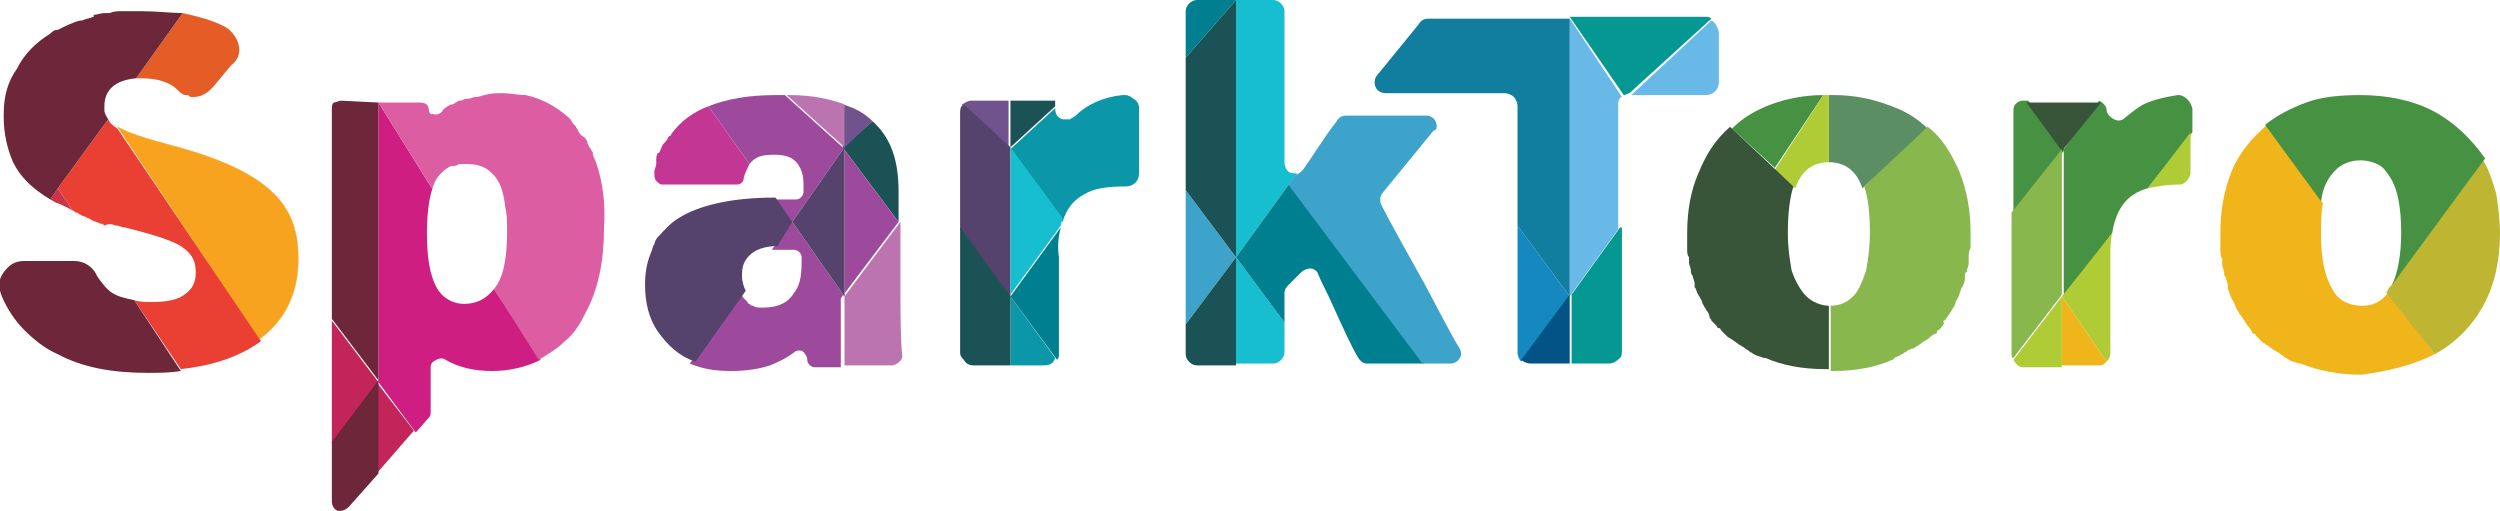 <?xml version="1.0" encoding="utf-8"?>
<!-- Generator: Adobe Illustrator 22.0.1, SVG Export Plug-In . SVG Version: 6.00 Build 0)  -->
<svg version="1.1" id="Layer_1" xmlns="http://www.w3.org/2000/svg" xmlns:xlink="http://www.w3.org/1999/xlink" x="0px" y="0px"
	 width="134.1px" height="27.4px" viewBox="0 0 134.1 27.4" style="enable-background:new 0 0 134.1 27.4;" xml:space="preserve">
<style type="text/css">
	.st0{fill:#C9344C;}
	.st1{fill:none;}
	.st2{fill:#F8A320;stroke:#F8A320;stroke-width:2.000000e-02;stroke-miterlimit:10;}
	.st3{fill:#035386;}
	.st4{fill:#E45C26;}
	.st5{fill:#EA4033;}
	.st6{fill:#C3255B;}
	.st7{fill:#CE1E81;}
	.st8{fill:#DD5DA2;}
	.st9{fill:#6E263B;}
	.st10{fill:#1A5256;}
	.st11{fill:#70538D;}
	.st12{fill:#C33694;}
	.st13{fill:#BB74B0;}
	.st14{fill:#9D4A9C;}
	.st15{fill:#0C97A8;}
	.st16{fill:#55426D;}
	.st17{fill:#16BECF;}
	.st18{fill:#007F91;}
	.st19{fill:#3EA3CB;}
	.st20{fill:#1488BF;}
	.st21{fill:#68B9E8;}
	.st22{fill:#117E9F;}
	.st23{fill:#059893;}
	.st24{fill:#479142;}
	.st25{fill:#5B8F63;}
	.st26{fill:#AFCB36;}
	.st27{fill:#38553A;}
	.st28{fill:#88B74E;}
	.st29{fill:#F1B51C;}
	.st30{fill:#BEB632;}
</style>
<g>
	<path class="st0" d="M3.9,11.3l-0.8-1.2l0,0l0,0l0,0l-0.4,0.6l0,0l0,0c0.2,0.1,0.3,0.2,0.4,0.2l0,0l0,0l0,0l0,0l0,0
		C3.3,11,3.6,11.1,3.9,11.3L3.9,11.3z"/>
	<polygon class="st1" points="63.4,3.3 63.6,3.5 63.6,3.1 	"/>
	<path class="st2" d="M9.2,7.8c-1.5-0.4-2.4-0.7-2.9-1l7.6,11.4c1.4-1,2.1-2.5,2.1-4.3C16,11.3,14.9,9.3,9.2,7.8z"/>
	<path class="st3" d="M3.1,10.1L3.1,10.1L3.1,10.1z"/>
	<path class="st4" d="M12.8,2.4C12.7,2,12.4,1.6,12,1.4c-0.6-0.3-1.3-0.5-2.2-0.7l0,0L7.3,4.2l0,0l0,0l0,0c0.1,0,0.2,0,0.3,0
		c0.8,0,1.5,0.2,1.9,0.6C9.7,5,9.8,5.1,10,5.1h0c0.1,0,0.1,0,0.2,0.1h0c0,0,0.1,0,0.1,0s0.1,0,0.1,0c0.4,0,0.7-0.2,1-0.5l1-1.2
		C12.8,3.2,12.9,2.8,12.8,2.4z M9.1,4.5C9.1,4.5,9.1,4.5,9.1,4.5C9.1,4.5,9.1,4.5,9.1,4.5z M8.8,4.4L8.8,4.4L8.8,4.4z M8.6,4.4
		L8.6,4.4L8.6,4.4z"/>
	<path class="st5" d="M6.3,6.9C6,6.7,5.9,6.6,5.8,6.4l0,0l-2.7,3.7l0,0l0.8,1.2l0,0c0.1,0,0.1,0.1,0.2,0.1c0.1,0,0.1,0.1,0.2,0.1
		c0.1,0.1,0.3,0.1,0.4,0.2c0.1,0,0.2,0.1,0.2,0.1c0.2,0.1,0.3,0.1,0.5,0.2c0.1,0,0.1,0,0.2,0.1C5.8,12,6,12,6.2,12.1
		c0,0,0.1,0,0.1,0c0.1,0,0.2,0.1,0.4,0.1c1.6,0.4,2.5,0.7,3,1c0.6,0.4,0.8,0.8,0.8,1.4c0,0.6-0.2,0.9-0.6,1.2
		c-0.4,0.3-1,0.4-1.8,0.4c-0.3,0-0.6,0-0.9-0.1l0,0l2.5,3.7l0,0l0,0c1.8-0.2,3.2-0.7,4.3-1.5l0,0L6.3,6.9z"/>
	<path class="st6" d="M17.8,17.2L17.8,17.2L17.8,17.2v6.6l0,0l0,0l2.5-3.3l0,0l0,0L17.8,17.2z"/>
	<path class="st7" d="M26.5,15.5L26.5,15.5L26.5,15.5c-0.4,0.5-0.9,0.8-1.6,0.8c-0.5,0-0.9-0.2-1.2-0.5l0,0l0,0
		c-0.5-0.5-0.8-1.6-0.8-3.2c0-1.1,0.1-1.9,0.3-2.5l0,0l-0.1-0.1l0,0l-2.8-4.5l0,0v7.1l0,0l0,0v7.9l0,0l0,0l0,0l0,0l2,2.7l0,0
		l0.7-0.8c0.1-0.1,0.1-0.2,0.1-0.3v-2.4c0-0.2,0.1-0.3,0.3-0.4c0.2-0.1,0.4-0.1,0.5,0c0.7,0.4,1.5,0.6,2.5,0.6
		c0.9,0,1.8-0.2,2.6-0.6l0,0L26.5,15.5z"/>
	<path class="st8" d="M32,8.8C32,8.7,31.9,8.7,32,8.8c-0.1-0.3-0.2-0.4-0.2-0.6c0-0.1-0.1-0.1-0.1-0.2c-0.1-0.1-0.2-0.3-0.2-0.4
		c0-0.1-0.1-0.1-0.1-0.2C31.2,7.3,31.1,7.2,31,7c0-0.1-0.1-0.1-0.1-0.2c-0.1-0.1-0.2-0.2-0.3-0.4c0,0,0,0-0.1-0.1l0,0l0,0l0,0
		c-0.7-0.6-1.4-1-2.3-1.2l0,0l0,0C27.8,5.1,27.4,5,27,5c-0.4,0-0.7,0-1,0.1h0c-0.1,0-0.3,0.1-0.4,0.1c0,0,0,0-0.1,0
		c-0.1,0-0.3,0.1-0.4,0.1c0,0,0,0-0.1,0c-0.1,0-0.2,0.1-0.3,0.1c0,0,0,0-0.1,0c-0.1,0.1-0.2,0.1-0.3,0.2c0,0,0,0-0.1,0
		c-0.2,0.1-0.4,0.2-0.5,0.4c-0.1,0.1-0.3,0.2-0.5,0.1C23.1,6.2,23,6,23,5.9c0-0.3-0.2-0.4-0.5-0.4h-2.2l0,0v0l0,0l2.8,4.5l0,0l0,0
		l0.1,0.1l0,0l0,0l0,0c0-0.1,0.1-0.2,0.1-0.3l0,0l0,0c0.2-0.4,0.5-0.7,0.9-0.9l0,0l0,0c0,0,0,0,0.1,0c0.1,0,0.2,0,0.3-0.1
		c0,0,0.1,0,0.1,0c0.1,0,0.2,0,0.3,0c0,0,0.1,0,0.1,0c0.6,0,1,0.2,1.3,0.5c0.4,0.4,0.6,0.9,0.7,1.8l0,0l0,0l0,0
		c0.1,0.4,0.1,0.8,0.1,1.3c0,1.5-0.2,2.5-0.7,3.1l0,0l2.4,3.8l0,0l0,0c0.5-0.3,1-0.6,1.4-1c0.5-0.4,0.8-0.9,1.1-1.5
		c0.7-1.3,1-2.8,1-4.6C32.5,10.9,32.3,9.7,32,8.8z M26.1,5.1C26.1,5.1,26.1,5.1,26.1,5.1C26.1,5.1,26.1,5.1,26.1,5.1z M25.7,5.2
		C25.7,5.2,25.6,5.2,25.7,5.2C25.6,5.2,25.7,5.2,25.7,5.2z M25.3,5.3C25.2,5.3,25.2,5.4,25.3,5.3C25.2,5.3,25.2,5.3,25.3,5.3z
		 M24.8,5.5C24.8,5.5,24.8,5.5,24.8,5.5C24.8,5.5,24.8,5.5,24.8,5.5z M24.4,5.7C24.4,5.7,24.4,5.7,24.4,5.7
		C24.4,5.7,24.4,5.7,24.4,5.7z"/>
	<polygon class="st6" points="20.2,20.5 20.2,20.5 20.2,25.4 22.2,23.1 22.2,23.1 	"/>
	<path class="st9" d="M7.2,16.1L7.2,16.1C6.7,16,6.3,15.9,6,15.7c-0.3-0.2-0.6-0.6-0.8-0.9c-0.2-0.5-0.7-0.8-1.2-0.8H3.1l0,0H1.3
		c-0.5,0-0.8,0.2-1.1,0.6c-0.3,0.4-0.3,0.8-0.1,1.3c0.3,0.7,0.7,1.3,1.2,1.8c0.5,0.5,1.1,1,1.8,1.3l0,0l0,0l0,0l0,0l0,0
		c1.3,0.7,2.9,1,4.8,1c0.6,0,1.2,0,1.8-0.1l0,0L7.2,16.1L7.2,16.1z"/>
	<path class="st9" d="M7.6,0.6c-0.1,0-0.1,0-0.2,0c-0.2,0-0.4,0-0.6,0c-0.1,0-0.2,0-0.3,0c-0.2,0-0.4,0-0.6,0.1c-0.1,0-0.2,0-0.3,0
		c-0.2,0-0.4,0.1-0.6,0.1C5.1,0.9,5,0.9,5,0.9C4.8,1,4.6,1,4.4,1.1c0,0-0.1,0-0.1,0l0,0l0,0C3.9,1.2,3.5,1.4,3.1,1.6l0,0l0,0
		C2.9,1.6,2.8,1.7,2.7,1.8l0,0l0,0C1.9,2.3,1.3,2.9,0.9,3.7C0.4,4.4,0.2,5.2,0.2,6.1l0,0l0,0c0,0,0,0,0,0.1v0l0,0l0,0l0,0l0,0l0,0v0
		c0,0,0,0.1,0,0.1c0,0.9,0.2,1.7,0.5,2.4c0.4,0.8,1,1.4,2,2l0,0l0.4-0.6l2.7-3.7l0,0l0,0C5.7,6.2,5.6,6.1,5.6,5.9l0,0l0,0
		c0-0.1,0-0.1,0-0.2c0-0.9,0.6-1.4,1.7-1.5l0,0l2.5-3.5l0,0l0,0C9.2,0.7,8.4,0.6,7.6,0.6z M2.8,1.7C2.9,1.7,2.9,1.7,2.8,1.7
		C2.9,1.7,2.9,1.7,2.8,1.7z"/>
	<path class="st9" d="M18.3,5.4c-0.1,0-0.3,0.1-0.4,0.1c-0.1,0.1-0.1,0.2-0.1,0.4c0,0.9,0,2,0,3.1l0,0l0,0v1.2l0,0v5.6l0,0v1.3
		l2.5,3.3l0,0l-2.5,3.3v3.2c0,0.2,0.1,0.4,0.3,0.5c0.1,0,0.1,0,0.2,0c0.1,0,0.3-0.1,0.4-0.2l1.6-1.8l0,0v-4.9l0,0v-7.9l0,0V5.5l0,0
		v0L18.3,5.4L18.3,5.4z"/>
	<path class="st10" d="M46.8,6.5L46.8,6.5l-1.6,1.4l0,0l0,0l3,4l0,0v-1.6C48.2,8.6,47.8,7.4,46.8,6.5z"/>
	<path class="st11" d="M46.8,6.5c-0.4-0.4-0.9-0.7-1.6-0.9l0,0v2.4L46.8,6.5L46.8,6.5L46.8,6.5z"/>
	<path class="st12" d="M38,5.7L38,5.7L38,5.7C37.2,6,36.5,6.5,36,7.2c0,0,0,0.1-0.1,0.1c-0.1,0.1-0.1,0.2-0.2,0.3
		c0,0-0.1,0.1-0.1,0.1c-0.1,0.1-0.1,0.2-0.2,0.4c0,0,0,0.1-0.1,0.1c-0.1,0.1-0.1,0.3-0.1,0.4c0,0.1,0,0.1,0,0.2
		c0,0.1-0.1,0.3-0.1,0.4c0,0,0,0.1,0,0.1c0,0.1,0,0.3,0.1,0.4c0.1,0.1,0.2,0.2,0.3,0.2h4c0.2,0,0.4-0.1,0.4-0.4
		C40,9.2,40.1,9,40.2,8.8l0,0L38,5.7z"/>
	<g>
		<path class="st13" d="M48.4,19.1c-0.1-0.8-0.1-2.5-0.1-3.7v-3.5l-3,4l0,0v3.7h2.6h0l0,0l0,0l0,0l0,0l0,0l0,0
			C48.2,19.5,48.4,19.3,48.4,19.1z"/>
		<path class="st13" d="M45.3,5.6L45.3,5.6c-0.8-0.3-1.8-0.5-2.9-0.5l0,0c0,0-0.1,0-0.1,0c0,0-0.1,0-0.1,0l0,0l3.1,2.8l0,0V5.6z"/>
	</g>
	<path class="st14" d="M48.2,11.9L48.2,11.9l-3-4l0,0l0,0l-3.1-2.8l0,0c0,0-0.1,0-0.1,0c-0.1,0-0.2,0-0.3,0c0,0,0,0-0.1,0
		c-1.4,0-2.6,0.2-3.6,0.6l0,0l2.2,3.1l0,0l0,0c0.3-0.4,0.7-0.5,1.3-0.5c0.6,0,1,0.1,1.3,0.5c0.2,0.3,0.3,0.6,0.3,1.1v0.4
		c0,0.2-0.2,0.4-0.4,0.4h-1.2l0.9,1.3l0,0l-1,1.4l0,0l0,0c0.2,0,0.4,0,0.5,0h0.7c0.2,0,0.4,0.2,0.4,0.4c0,0.7,0,1.4-0.4,1.9
		c-0.3,0.5-0.8,0.8-1.7,0.8c-0.2,0-0.4,0-0.5-0.1h0c-0.1,0-0.1,0-0.2-0.1c0,0,0,0,0,0c0,0-0.1,0-0.1-0.1l0,0c0,0-0.1-0.1-0.1-0.1
		c0,0,0,0,0,0c0,0-0.1-0.1-0.1-0.1l0,0c-0.1-0.1-0.1-0.2-0.2-0.3l0,0l-2.7,3.8l0,0l0,0c0.7,0.3,1.4,0.4,2.2,0.4s1.5-0.1,2.1-0.3
		c0.5-0.2,0.9-0.4,1.3-0.7c0.1-0.1,0.2-0.1,0.3-0.1l0,0l0,0c0.2,0,0.3,0.2,0.4,0.4c0,0,0,0,0,0.1c0,0.2,0.2,0.4,0.4,0.4h1.4v-3.7
		l0,0L48.2,11.9z M45.3,15.9l-2.8-4l0,0l2.8-4V15.9L45.3,15.9z M42.2,16.2L42.2,16.2L42.2,16.2z M42.4,16.1L42.4,16.1L42.4,16.1z"/>
	<g>
		<path class="st15" d="M60.8,5.3c-0.1-0.1-0.3-0.2-0.4-0.2l0,0c0,0,0,0-0.1,0s-0.1,0-0.1,0c-1,0.1-1.9,0.5-2.5,1.1
			c-0.1,0.1-0.2,0.1-0.3,0.2l0,0c-0.1,0-0.1,0-0.2,0l0,0c-0.1,0-0.1,0-0.2,0c-0.3-0.1-0.4-0.3-0.4-0.6c0,0,0,0,0,0v0l-2.4,2.2
			l2.8,3.9l0,0l0,0c0.2-0.7,0.6-1.2,1.2-1.5c0.5-0.3,1.2-0.4,2.2-0.4c0.4,0,0.7-0.3,0.7-0.7V5.8C61.1,5.6,61,5.4,60.8,5.3z"/>
		<path class="st15" d="M54.2,15.9v3.7H56c0.3,0,0.5-0.1,0.6-0.4l0,0L54.2,15.9L54.2,15.9z"/>
	</g>
	<path class="st11" d="M52.1,5.4c-0.2,0-0.3,0.1-0.5,0.2l0,0l2.5,2.3l0,0l0,0V5.4L52.1,5.4L52.1,5.4z"/>
	<path class="st16" d="M54.2,7.9L54.2,7.9L54.2,7.9L54.2,7.9L54.2,7.9l-2.5-2.3l0,0l0,0c-0.2,0.1-0.2,0.3-0.2,0.5c0,1,0,2.1,0,3.4
		v2.2l0,0v0.6l2.7,3.7l0,0l0,0V7.9L54.2,7.9z"/>
	<g>
		<path class="st17" d="M54.2,7.9v0.3v7.6l2.7-3.7c0-0.1,0.1-0.3,0.1-0.4l0,0L54.2,7.9z"/>
		<path class="st17" d="M69.6,9.3c-0.2,0-0.4,0-0.5-0.1c-0.1-0.1-0.2-0.3-0.2-0.5V3.6l0,0v-3c0-0.3-0.3-0.6-0.6-0.6h-2v5.9l0,0l0,0
			l0,0v7.9l0,0v5.7h2c0.3,0,0.6-0.3,0.6-0.6v-1.6l-2.6-3.5l0,0l2.9-4l0,0L69.6,9.3L69.6,9.3L69.6,9.3z"/>
	</g>
	<g>
		<path class="st18" d="M56.9,12.2l-2.7,3.7l0,0l0,0l0,0l2.5,3.4l0,0l0,0l0,0c0.1-0.1,0.1-0.2,0.1-0.3v-5.2
			C56.7,13.1,56.8,12.6,56.9,12.2L56.9,12.2L56.9,12.2z"/>
		<path class="st18" d="M76.4,19.5l-7.2-9.7l0,0l0,0l-2.9,4l0,0l0,0l0,0l0,0l2.6,3.5l0,0l0,0v-1.6c0-0.2,0.1-0.3,0.3-0.5l0.6-0.6
			c0.1-0.1,0.3-0.2,0.5-0.2c0.2,0,0.4,0.2,0.4,0.3c0.2,0.5,0.5,1,0.8,1.7c0.5,1.1,1,2.2,1.3,2.7c0.1,0.2,0.3,0.4,0.5,0.4L76.4,19.5
			L76.4,19.5L76.4,19.5z"/>
		<path class="st18" d="M66.3,0L66.3,0L66.3,0C66.3,0,66.3,0,66.3,0l-2.1,0c-0.3,0-0.6,0.3-0.6,0.6v2.5l0,0l0,0l0,0L66.3,0L66.3,0z"
			/>
	</g>
	<g>
		<path class="st19" d="M78.3,18.7c-0.5-0.8-1.2-2.2-1.9-3.5c-0.9-1.6-1.9-3.4-2.3-4.2c-0.1-0.2-0.1-0.5,0.1-0.7l2.7-3.3
			C77.1,7,77.1,6.7,77,6.5c-0.1-0.2-0.3-0.3-0.5-0.3h-4.3c-0.2,0-0.4,0.1-0.5,0.3c-0.7,0.9-1.3,1.9-1.8,2.6
			c-0.1,0.1-0.2,0.2-0.4,0.3l0,0l-0.4,0.5l0,0l7.2,9.6l0,0h1.5c0.2,0,0.4-0.1,0.5-0.3C78.4,19.1,78.4,18.9,78.3,18.7z"/>
		<path class="st19" d="M66.3,13.8l-2.7-3.6l0,0l0,0v7.2l0,0l0,0L66.3,13.8L66.3,13.8L66.3,13.8L66.3,13.8z"/>
	</g>
	<g>
		<path class="st10" d="M56.6,5.4L56.6,5.4L56.6,5.4L56.6,5.4L56.6,5.4L56.6,5.4h-2.4l0,0v2.5l2.4-2.2l0,0
			C56.6,5.6,56.6,5.5,56.6,5.4L56.6,5.4z"/>
		<path class="st10" d="M54.2,15.9L54.2,15.9l-2.7-3.7l0,0l0,0v6.7c0,0.2,0.1,0.3,0.2,0.4l0,0l0,0c0.1,0.2,0.3,0.3,0.5,0.3h2l0,0
			V15.9L54.2,15.9L54.2,15.9z"/>
		<path class="st10" d="M66.3,0L66.3,0C66.3,0,66.3,0,66.3,0l-2.7,3.1l0,0v0.3l0,0l0,0l0,0v6.1l0,0l0,0l0,0v0.7l0,0l2.7,3.6l0,0l0,0
			V5.9l0,0l0,0l0,0l0,0l0,0l0,0V0z"/>
		<path class="st10" d="M66.3,13.8l-2.7,3.6l0,0V19c0,0.3,0.3,0.6,0.6,0.6h2.1l0,0V13.8L66.3,13.8L66.3,13.8z"/>
	</g>
	<path class="st20" d="M81.4,12.1L81.4,12.1L81.4,12.1v6.8c0,0.2,0.1,0.4,0.2,0.5l0,0l0,0l0,0l2.6-3.5l0,0L81.4,12.1z"/>
	<path class="st3" d="M81.6,19.3L81.6,19.3L81.6,19.3c0.1,0.1,0.3,0.2,0.5,0.2h2.1v-3.7L81.6,19.3z"/>
	<g>
		<path class="st21" d="M84.2,1L84.2,1L84.2,1L84.2,1v7l0,0l0,0l0,0v7.9l0,0l0,0l2.6-3.6l0,0v-0.6l0,0l0,0l0,0V5.7
			c0-0.1,0-0.1,0-0.2l0,0l0,0l0,0c0-0.1,0.1-0.3,0.2-0.3l0,0L84.2,1L84.2,1z"/>
		<path class="st21" d="M91.8,1.1L91.8,1.1l-4.3,4l0,0l0,0l0,0c0,0,0.1,0,0.1,0h3.9c0.4,0,0.7-0.3,0.7-0.7V1.7
			C92.1,1.4,92,1.2,91.8,1.1z"/>
	</g>
	<path class="st22" d="M84.2,1L84.2,1h-7.6l0,0l0,0l0,0h0c-0.2,0-0.4,0.1-0.5,0.3l-2.2,2.7c-0.2,0.2-0.2,0.5-0.1,0.7
		C73.9,4.9,74.1,5,74.4,5h6.3c0.2,0,0.4,0.1,0.5,0.2l0,0l0,0c0.1,0.1,0.2,0.3,0.2,0.5v6l0,0l0,0l0,0v0.4l0,0l2.8,3.8l0,0l0,0V7.9
		l0,0l0,0l0,0V1L84.2,1z"/>
	<g>
		<path class="st23" d="M91.8,1c-0.1-0.1-0.2-0.1-0.4-0.1h-7.2l0,0l0,0l2.9,4.2l0,0l0,0C87.2,5.1,87.3,5,87.4,5l0,0L91.8,1
			C91.8,1.1,91.8,1.1,91.8,1C91.8,1.1,91.8,1.1,91.8,1z"/>
		<path class="st23" d="M86.9,12.2l-2.6,3.6l0,0l0,0l0,0v3.7l0,0h2c0.2,0,0.4-0.1,0.6-0.3l0,0l0,0c0.1-0.1,0.1-0.3,0.1-0.4V12.2
			L86.9,12.2L86.9,12.2z"/>
	</g>
	<path class="st24" d="M97.8,5.1L97.8,5.1c-1,0-2,0.2-2.8,0.5c-0.8,0.3-1.5,0.7-2.1,1.3l0,0l0,0L95.2,9l0,0l0,0L97.8,5.1L97.8,5.1
		L97.8,5.1z"/>
	<path class="st25" d="M103.4,6.9c-0.6-0.6-1.3-1-2.2-1.3c-0.8-0.3-1.8-0.5-2.8-0.5l0,0l0,0c0,0,0,0-0.1,0c-0.1,0-0.1,0-0.2,0h0l0,0
		v3.6l0,0c0.9,0,1.5,0.5,1.8,1.4l0,0l0,0L103.4,6.9L103.4,6.9L103.4,6.9z"/>
	<polygon class="st3" points="110.6,8 110.6,8 110.6,8 	"/>
	<path class="st24" d="M117.3,5.3c-0.1-0.1-0.3-0.2-0.4-0.2c0,0,0,0-0.1,0c-0.6,0.1-1.1,0.2-1.6,0.4c-0.5,0.2-0.8,0.5-1.2,0.8
		c-0.2,0.2-0.4,0.2-0.6,0.1c-0.2-0.1-0.4-0.3-0.4-0.5v0c0-0.2-0.2-0.4-0.4-0.5l0,0L110.7,8l0,0l0,0v0v0l0,0l-1.9-2.6l0,0h-0.3
		c-0.2,0-0.3,0.1-0.4,0.2C108,5.7,108,5.9,108,6c0,1,0,2.2,0,3.5v1.9l0,0l0,0l0,0l2.7-3.3v7.8l0,0l0,0l2.6-3.4l0,0
		c0.2-1.3,0.8-2.1,1.9-2.4l0,0l2.4-3l0,0V5.8C117.5,5.5,117.4,5.4,117.3,5.3z"/>
	<g>
		<path class="st26" d="M97.8,5.1L97.8,5.1l-2.6,4l0,0l1.1,1l0,0l0,0c0.3-0.9,0.9-1.4,1.8-1.4c0,0,0,0,0,0l0,0V5.1l0,0
			C98.1,5.1,97.9,5.1,97.8,5.1z"/>
		<path class="st26" d="M115.2,10.1L115.2,10.1L115.2,10.1c0.5-0.1,1-0.2,1.7-0.2h0l0,0c0.2,0,0.3-0.1,0.4-0.2
			c0.1-0.1,0.2-0.3,0.2-0.4V7.1L115.2,10.1z"/>
		<path class="st26" d="M110.6,15.9l-2.6,3.4l0,0l0,0c0.1,0.2,0.3,0.4,0.5,0.4h2.1V15.9L110.6,15.9l2.4,3.5l0,0l0,0
			c0.1-0.1,0.2-0.3,0.2-0.4v-5.2c0-0.5,0-0.9,0.1-1.3l0,0L110.6,15.9L110.6,15.9z"/>
	</g>
	<g>
		<path class="st27" d="M96.9,15.9c-0.3-0.3-0.6-0.8-0.8-1.4l0,0l0,0c-0.1-0.6-0.2-1.2-0.2-2c0-1,0.1-1.9,0.3-2.5l0,0l-3.4-3.2l0,0
			c-0.8,0.7-1.3,1.5-1.7,2.5c-0.4,0.9-0.6,2-0.6,3.2c0,0.1,0,0.1,0,0.1c0,0.2,0,0.3,0,0.5c0,0.1,0,0.2,0,0.3c0,0.1,0,0.3,0.1,0.4
			c0,0.1,0,0.2,0,0.3c0,0.1,0.1,0.3,0.1,0.4c0,0.1,0,0.2,0.1,0.3c0,0.1,0.1,0.3,0.1,0.4c0,0,0,0.1,0,0.1c0,0,0,0.1,0,0.1
			c0.1,0.1,0.1,0.3,0.2,0.4c0,0.1,0.1,0.1,0.1,0.2c0.1,0.1,0.1,0.3,0.2,0.4c0,0.1,0.1,0.1,0.1,0.2c0.1,0.1,0.2,0.3,0.2,0.4
			c0,0.1,0.1,0.1,0.1,0.2c0.1,0.1,0.2,0.2,0.3,0.3c0,0,0,0.1,0.1,0.1c0,0,0.1,0,0.1,0.1c0.1,0.1,0.2,0.2,0.4,0.4
			c0.1,0,0.1,0.1,0.2,0.1c0.1,0.1,0.3,0.2,0.4,0.3c0.1,0,0.1,0.1,0.2,0.1c0.1,0.1,0.3,0.2,0.4,0.3c0.1,0,0.1,0.1,0.2,0.1
			c0.1,0.1,0.3,0.1,0.5,0.2c0,0,0.1,0,0.1,0c0.9,0.4,2,0.6,3.2,0.6l0,0l0,0c0,0,0.1,0,0.1,0c0,0,0.1,0,0.1,0h0h0l0,0v-3.4l0,0
			C97.7,16.4,97.2,16.2,96.9,15.9z"/>
		<path class="st27" d="M112.7,5.5c-0.1,0-0.1,0-0.2,0h-1.9l0,0l0,0h-1.9l0,0l0,0l1.9,2.6l0,0l0,0l0,0v0l0,0l0,0L112.7,5.5
			L112.7,5.5L112.7,5.5z"/>
	</g>
	<g>
		<path class="st28" d="M104.3,17.2c0.1-0.1,0.2-0.3,0.3-0.4c0-0.1,0.1-0.1,0.1-0.2c0.1-0.1,0.2-0.3,0.2-0.4c0-0.1,0.1-0.1,0.1-0.2
			c0.1-0.1,0.1-0.3,0.2-0.5c0-0.1,0.1-0.1,0.1-0.2c0.1-0.2,0.1-0.3,0.1-0.5c0-0.1,0-0.2,0.1-0.2c0-0.2,0.1-0.3,0.1-0.5
			c0-0.1,0-0.2,0-0.3c0-0.2,0-0.3,0.1-0.5c0-0.1,0-0.2,0-0.3c0-0.2,0-0.3,0-0.5c0,0,0-0.1,0-0.1c0-1.1-0.2-2.2-0.6-3.2
			c-0.4-0.9-0.9-1.8-1.7-2.4l0,0L100,10l0,0c0.2,0.6,0.3,1.4,0.3,2.5c0,0.8-0.1,1.4-0.2,2l0,0l0,0c-0.2,0.6-0.4,1.1-0.7,1.4
			c-0.3,0.3-0.7,0.5-1.2,0.5l0,0l0,0v3.5l0,0l0,0c0.1,0,0.1,0,0.2,0h0l0,0l0,0c1.1,0,2.2-0.2,3.1-0.6c0,0,0.1,0,0.1-0.1
			c0.2-0.1,0.3-0.1,0.4-0.2c0.1,0,0.1-0.1,0.2-0.1c0.1-0.1,0.3-0.2,0.4-0.2c0.1,0,0.1-0.1,0.2-0.1c0.1-0.1,0.3-0.2,0.4-0.3
			c0.1,0,0.1-0.1,0.2-0.1c0.1-0.1,0.2-0.2,0.4-0.3c0,0,0.1,0,0.1-0.1c0,0,0-0.1,0.1-0.1c0.1-0.1,0.2-0.2,0.3-0.4
			C104.2,17.3,104.2,17.2,104.3,17.2z"/>
		<path class="st28" d="M110.6,8L110.6,8l-2.7,3.4l0,0V19c0,0.1,0,0.2,0.1,0.2l0,0l0,0l2.6-3.4l0,0L110.6,8L110.6,8z"/>
	</g>
	<g>
		<path class="st29" d="M110.6,15.9L110.6,15.9v3.7l0,0h2c0.2,0,0.3-0.1,0.4-0.2l0,0L110.6,15.9L110.6,15.9z"/>
		<path class="st29" d="M130.6,19l-2.5-3.3l0,0l0,0l0,0l0,0l0,0c-0.4,0.5-0.8,0.7-1.4,0.7c-0.7,0-1.3-0.3-1.6-0.9
			c-0.4-0.7-0.6-1.6-0.6-2.9c0-0.7,0-1.2,0.1-1.7l0,0l-3-4.2l0,0l0,0c-0.8,0.7-1.5,1.5-1.9,2.5c-0.4,1-0.6,2.1-0.6,3.3
			c0,0,0,0.1,0,0.1c0,0.2,0,0.3,0,0.5c0,0.1,0,0.2,0,0.3c0,0.2,0,0.3,0.1,0.5c0,0.1,0,0.2,0,0.3c0,0.1,0.1,0.3,0.1,0.4
			c0,0.1,0,0.2,0.1,0.3c0,0.1,0.1,0.3,0.1,0.4c0,0,0,0.1,0,0.1c0,0,0,0.1,0,0.1c0.1,0.2,0.1,0.3,0.2,0.5c0,0.1,0.1,0.1,0.1,0.2
			c0.1,0.1,0.1,0.3,0.2,0.4c0,0.1,0.1,0.1,0.1,0.2c0.1,0.1,0.2,0.3,0.3,0.4c0,0.1,0.1,0.1,0.1,0.2c0.1,0.1,0.2,0.2,0.3,0.4
			c0,0,0,0.1,0.1,0.1c0,0,0.1,0,0.1,0.1c0.1,0.1,0.2,0.2,0.4,0.4c0.1,0,0.1,0.1,0.2,0.1c0.1,0.1,0.3,0.2,0.4,0.3
			c0.1,0,0.1,0.1,0.2,0.1c0.1,0.1,0.3,0.2,0.4,0.3c0.1,0,0.1,0.1,0.2,0.1c0.1,0.1,0.3,0.1,0.5,0.2c0,0,0.1,0,0.1,0
			c1,0.4,2.1,0.6,3.3,0.6C128.1,19.9,129.4,19.6,130.6,19L130.6,19L130.6,19z"/>
	</g>
	<path class="st30" d="M128,15.7L128,15.7l2.6,3.3l0,0l0,0c1.1-0.6,2-1.5,2.6-2.6c0.6-1.1,0.9-2.4,0.9-3.9c0-0.7-0.1-1.4-0.2-2.1
		c-0.2-0.7-0.4-1.3-0.7-1.8l0,0l0,0l0,0l-5,6.8l0,0C128.2,15.3,128.2,15.4,128,15.7z"/>
	<path class="st24" d="M130.6,6c-1.1-0.6-2.5-0.9-4-0.9c-1.1,0-2.1,0.1-2.9,0.4c-0.8,0.3-1.6,0.7-2.2,1.2l0,0l3,4.1l0,0l0,0
		c0.1-0.8,0.4-1.3,0.8-1.7c0.3-0.3,0.8-0.5,1.3-0.5c0.4,0,0.7,0.1,0.9,0.2c0.3,0.1,0.5,0.4,0.7,0.7c0.4,0.6,0.6,1.6,0.6,3
		c0,1.2-0.2,2.2-0.5,2.8l0,0l0,0l0,0l5-6.8l0,0C132.6,7.5,131.7,6.6,130.6,6z"/>
	<path class="st16" d="M42.5,11.9l-0.9-1.3l0,0h-0.1c-2.2,0-4,0.4-5.1,1.1c-0.5,0.3-0.8,0.7-1.1,1l0,0c-0.1,0.1-0.2,0.3-0.2,0.4l0,0
		c-0.1,0.1-0.1,0.3-0.2,0.5c0,0,0,0,0,0c-0.2,0.5-0.3,1-0.3,1.7c0,0.9,0.2,1.8,0.7,2.5c0.5,0.7,1.1,1.3,2,1.6l0,0l2.7-3.8l0,0l0,0
		c-0.1-0.2-0.2-0.5-0.2-0.8c0-0.5,0.1-0.8,0.4-1.1c0.3-0.3,0.8-0.5,1.5-0.5l0,0L42.5,11.9l2.8,4l0,0V7.9L42.5,11.9z M39.7,14.3
		c0,0.1,0,0.1-0.1,0.2C39.7,14.5,39.7,14.4,39.7,14.3z"/>
</g>
</svg>
